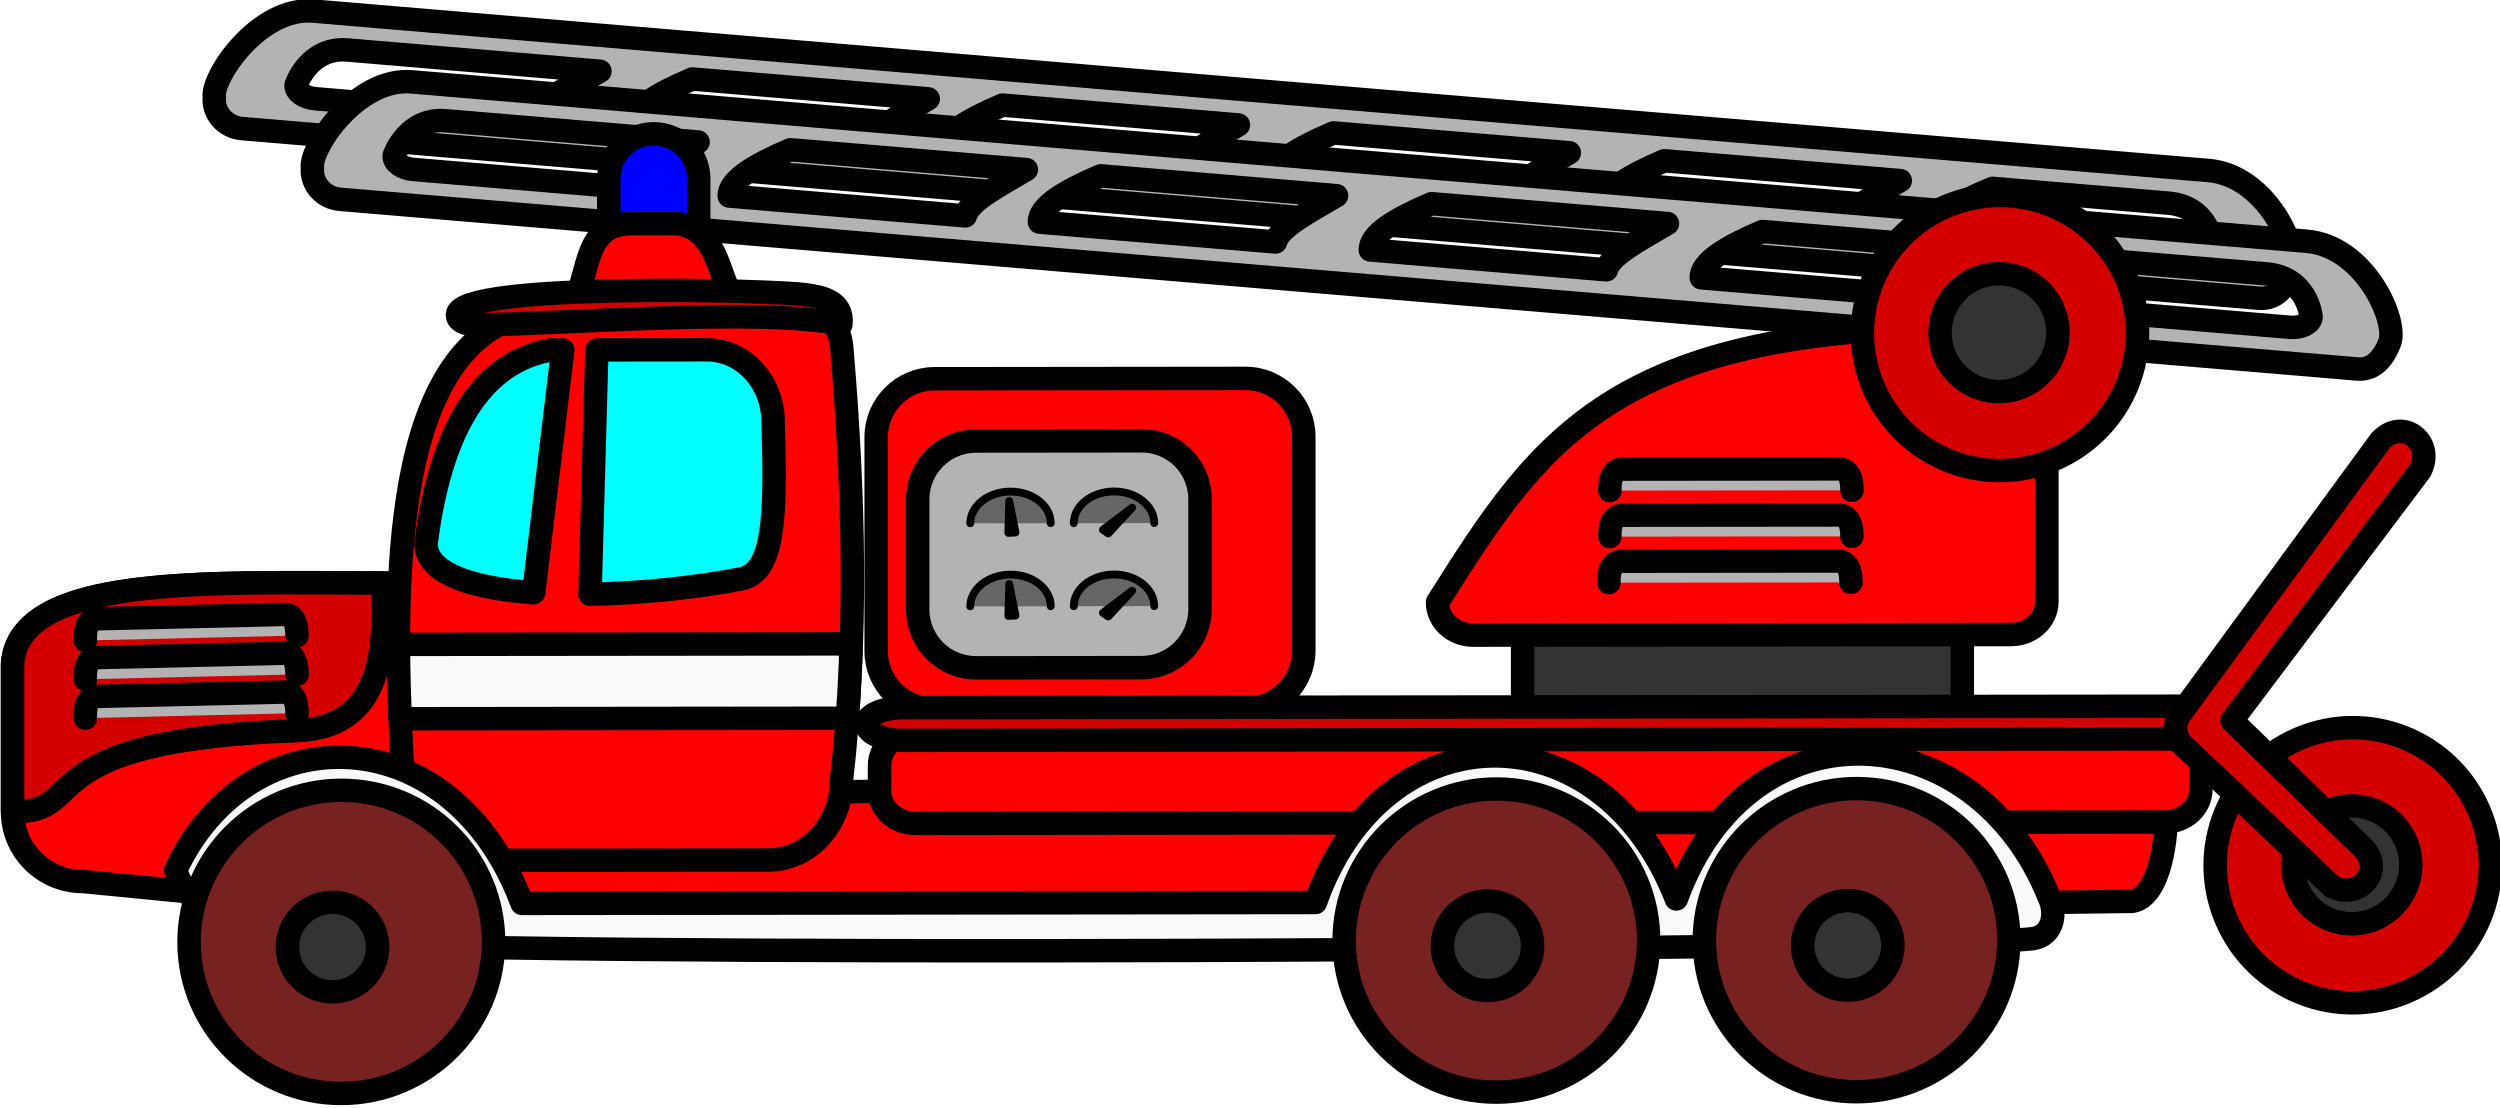 <?xml version="1.0" encoding="UTF-8"?>
<svg version="1.0" viewBox="0 0 319.77 141.71" xmlns="http://www.w3.org/2000/svg">
<g transform="translate(-293.36 -1023.8)">
<g transform="translate(79.244 410.27)" display="none" fill="#f00" stroke="#000" stroke-linecap="round" stroke-linejoin="round">
<path transform="matrix(.971 .239 0 1 0 0)" d="m192.31 241.13 308.5-101.21-9.015 319.22-307.5-42.003z" opacity=".55" stroke-width="1.015"/>
<path d="m617.91 317.24-131.65-56.979-8.711 316.42 144.89-226.37z" opacity=".55"/>
<path transform="matrix(.971 .239 0 1 0 0)" d="m192.31 241.13 308.5-101.21 9.015-180.14-273.45 116.17z" opacity=".55" stroke-width="1.015"/>
<path transform="matrix(.971 .239 0 1 0 0)" d="m636.36 165.16-135.54-25.237 9.015-180.14 122.2 169.45z" opacity=".55" stroke-width="1.015"/>
</g>
<g transform="matrix(-.885 .001 0 .885 337.48 1305.6)">
<g transform="translate(-602.86 -955.74)" stroke="#000" stroke-linecap="round" stroke-linejoin="round">
<path d="m472.73 692.16h44.896c4.684 0 8.456 3.771 8.456 8.456v30.874c0 4.684-3.771 8.456-8.456 8.456h-44.896c-4.684 0-8.456-3.771-8.456-8.456v-30.874c0-4.684 3.771-8.456 8.456-8.456z" fill="#f00" stroke-width="3.391"/>
<g transform="translate(15,3)">
<path d="m472.73 698.16h23.896c4.684 0 8.456 3.771 8.456 8.456v15.874c0 4.684-3.771 8.456-8.456 8.456h-23.896c-4.684 0-8.456-3.771-8.456-8.456v-15.874c0-4.684 3.771-8.456 8.456-8.456z" fill="#b3b3b3" stroke-width="3.391"/>
<path d="m482.52 710.06c0-2.529-2.605-4.582-5.814-4.582s-5.814 2.053-5.814 4.582" fill="#666" stroke-width="1.13"/>
<path d="m474.08 707.82 4.234 3.194-0.776 0.541z" stroke-width="1.13"/>
<path d="m497.48 710.06c0-2.529-2.605-4.582-5.814-4.582-3.21 0-5.814 2.053-5.814 4.582" fill="#666" stroke-width="1.13"/>
<path d="m491.85 706.83 0.128 4.618-1.034-0.05z" stroke-width="1.13"/>
<path d="m482.52 722.06c0-2.529-2.605-4.582-5.814-4.582s-5.814 2.053-5.814 4.582" fill="#666" stroke-width="1.13"/>
<path d="m474.08 719.82 4.234 3.194-0.776 0.541z" stroke-width="1.13"/>
<path d="m497.48 722.06c0-2.529-2.605-4.582-5.814-4.582-3.21 0-5.814 2.053-5.814 4.582" fill="#666" stroke-width="1.13"/>
<path d="m491.85 718.83 0.128 4.618-1.034-0.05z" stroke-width="1.13"/>
</g>
<rect x="369.1" y="721.97" width="63.553" height="33.814" rx="4.689" ry="3.016" fill="#333" stroke-width="3.391"/>
<g transform="rotate(-4.872 -74.455 -529.46)" fill="#b3b3b3" stroke-width="3.391">
<path d="m230.88 692.61c-8.481-0.032-14.2 10.366-13.25 13.594 0.659 2.239 1.934 4.188 4.344 4.188h292.59c2.41-3e-5 4.375-1.866 4.375-4.188 0.667-2.797-5.3-13.64-13.281-13.594-87.594 0.033-187.19 0.048-274.78 0zm5.312 5.188c2.296 5.6e-4 17.314-1.7e-4 25.5 0 4.92 2.464 7.502 4.683 8.25 7.406h-37.75c-1.621-1e-5 -2.938-0.786-2.938-1.75 0-1e-5 0.991-5.656 6.938-5.656zm38.906 0c14.028 5e-5 19.042 2.2e-4 34.219 0 4.92 2.609 8.505 5.142 8.25 7.406h-34.25c-0.38-2.219-4.662-4.858-8.219-7.406zm141 0c14.028 5e-5 19.042 2.2e-4 34.219 0 4.92 2.609 8.505 5.142 8.25 7.406h-34.25c-0.38-2.219-4.662-4.858-8.219-7.406zm47.625 0c14.169-2.1e-4 33.297 0 36.625 0 5.596 2e-5 6.969 5.656 6.969 5.656 3e-5 0.964-1.317 1.75-2.938 1.75h-32.438c0.452-3.005-4.985-5.025-8.219-7.406zm-140.62 0c14.028 5e-5 19.042 2.2e-4 34.219 0 4.92 2.609 8.505 5.142 8.25 7.406h-34.25c-0.38-2.219-4.662-4.858-8.219-7.406zm48 0c14.028 5e-5 19.042 2.2e-4 34.219 0 4.92 2.609 8.505 5.142 8.25 7.406h-34.25c-0.38-2.219-4.662-4.858-8.219-7.406z"/>
<path d="m215.88 701.61c-8.481-0.032-14.2 10.366-13.25 13.594 0.659 2.239 1.934 4.188 4.344 4.188h292.59c2.41-3e-5 4.375-1.866 4.375-4.188 0.667-2.797-5.3-13.64-13.281-13.594-87.594 0.033-187.19 0.048-274.78 0zm5.312 5.188c2.296 5.6e-4 17.314-1.7e-4 25.5 0 4.92 2.464 7.502 4.683 8.25 7.406h-37.75c-1.621-1e-5 -2.938-0.786-2.938-1.75 0-1e-5 0.991-5.656 6.938-5.656zm38.906 0c14.028 5e-5 19.042 2.2e-4 34.219 0 4.92 2.609 8.505 5.142 8.25 7.406h-34.25c-0.38-2.219-4.662-4.858-8.219-7.406zm141 0c14.028 5e-5 19.042 2.2e-4 34.219 0 4.92 2.609 8.505 5.142 8.25 7.406h-34.25c-0.38-2.219-4.662-4.858-8.219-7.406zm47.625 0c14.169-2.1e-4 33.297 0 36.625 0 5.596 2e-5 6.969 5.656 6.969 5.656 3e-5 0.964-1.317 1.75-2.938 1.75h-32.438c0.452-3.005-4.985-5.025-8.219-7.406zm-140.62 0c14.028 5e-5 19.042 2.2e-4 34.219 0 4.92 2.609 8.505 5.142 8.25 7.406h-34.25c-0.38-2.219-4.662-4.858-8.219-7.406zm48 0c14.028 5e-5 19.042 2.2e-4 34.219 0 4.92 2.609 8.505 5.142 8.25 7.406h-34.25c-0.38-2.219-4.662-4.858-8.219-7.406z"/>
</g>
<path d="m558.23 656.71c3.6 0 6.498 2.898 6.498 6.498v18.904c-2.081 0.049-9.853 0.105-12.996 0v-18.904c0-3.6 2.898-6.498 6.498-6.498z" fill="#00f" stroke-width="3.391"/>
<path d="m554.78 669.7h6.894c6.774 0.113 5.742 7.323 8.17 11.387-1.754 6.762-21.93 7.486-23.235 0 2.365-4.326 2.537-10.554 8.17-11.387z" fill="#f00" stroke-width="3.391"/>
<path d="m570.74 720.29-10.187 31.874-216.02-2.425c-2.678 0-4.837 2.151-4.837 4.821-0.275 3.688 0.767 12.668 4.837 13.318l235.4 2.805 60.783-6c5.645 0 10.187-4.526 10.187-10.152v-21.269c-1.141-18.003-53.357-8.692-80.16-12.972z" fill="#f00" stroke-width="3.391"/>
<path d="m537.24 681.96c-3.13 0.378-5.982 1.282-6.23 6.233-1.721 20.67-2.277 41.34 0.088 62.01-1e-5 6.365 4.708 11.482 10.553 11.482h42.257c5.845 0 10.553-5.116 10.553-11.482 1.115-21.891 3.019-58.906-15.17-66.542-12.854-1.166-35.796-2.007-42.051-1.701z" fill="#f00" stroke-width="3.391"/>
<path d="m339.79 743.31h180.64c2.864 0 5.17 2.123 5.17 4.761v3.587c0 2.638-2.306 4.761-5.17 4.761h-180.64c-2.864 0-5.17-2.123-5.17-4.761v-3.587c0-2.638 2.306-4.761 5.17-4.761z" fill="#f00" stroke-width="3.391"/>
<path d="m358.85 773.25c10.794 1.613 229.84 2.592 249.4 0 9.171-1.328 17.356-4.011 19.069-10.226-10.698-22.786-40.011-22.052-50.055 4.894h-114.67c-9.85-27.983-41.301-28.278-52.165-0.453-10.587-29.056-43.277-26.645-53.862-0.219-1.099 2.185-0.663 5.535 2.283 6.003z" fill="#f9f9f9" stroke-width="3.391"/>
<circle transform="matrix(.469 0 0 .467 383.61 467.85)" cx="468.6" cy="654.39" r="46.913" fill="#782121" stroke-width="7.241"/>
<circle transform="matrix(.139 0 0 .138 539.52 683.9)" cx="468.6" cy="654.39" r="46.913" fill="#333" stroke-width="24.474"/>
<circle transform="matrix(.469 0 0 .467 216.67 467.85)" cx="468.6" cy="654.39" r="46.913" fill="#782121" stroke-width="7.241"/>
<circle transform="matrix(.139 0 0 .138 372.59 683.9)" cx="468.6" cy="654.39" r="46.913" fill="#333" stroke-width="24.474"/>
<circle transform="matrix(.469 0 0 .467 164.61 467.85)" cx="468.6" cy="654.39" r="46.913" fill="#782121" stroke-width="7.241"/>
<circle transform="matrix(.139 0 0 .138 320.52 683.9)" cx="468.6" cy="654.39" r="46.913" fill="#333" stroke-width="24.474"/>
<path d="m550.59 687.93c-5.324 0-9.615 4.676-9.615 10.474-0.409 13.413-0.202 21.31 4.329 22.592 6.461 1.271 14.652 2.136 22.135 2.243l-0.989-35.309zm20.784 0 4.207 35.088c8.791-0.648 15.489-2.731 15.566-7.07-1.788-13.946-6.567-26.007-18.072-28.018z" fill="#0ff" stroke-width="3.391"/>
<path d="m536.23 680c-2.22 0.337-5.405 0.863-5.056 4.268 11.523-2.46 40.525-0.016 52.542 0.016 1.934 5e-3 2.895-0.623 2.885-1.458-0.054-4.696-45.769-3.523-50.372-2.825z" fill="#d40000" stroke-width="3.391"/>
<path d="m650.9 754.54v-21.269c-0.824-13.006-28.306-11.756-53.605-11.674 0 8.136-0.708 20.869 12.515 21.317 39.643 1.319 29.693 12.089 41.09 11.626z" fill="#d40000" stroke-width="3.391"/>
<path d="m609.78 729.17c0.021-0.939 0.148-3.095 1.828-3.058l27.077 0.599c1.759 0.039 1.711 2.197 1.69 3.135" fill="#b3b3b3" stroke-width="3.391"/>
<path d="m609.78 734.78c0.021-0.939 0.148-3.095 1.828-3.058l27.077 0.599c1.759 0.039 1.711 2.197 1.69 3.135" fill="#b3b3b3" stroke-width="3.391"/>
<path d="m609.78 740.39c0.021-0.939 0.148-3.095 1.828-3.058l27.077 0.599c1.759 0.039 1.711 2.197 1.69 3.135" fill="#b3b3b3" stroke-width="3.391"/>
<path d="m529.69 730.46c0.118 3.584 0.293 7.166 0.562 10.75h64.625c0.135-3.445 0.24-7.062 0.25-10.75z" fill="#f9f9f9" stroke-width="3.391"/>
<path d="m338.1 739.69h184.03c2.918 0 5.268 0.993 5.268 2.225v0.274c0 1.233-2.349 2.225-5.268 2.225h-184.03c-2.918 0-5.268-0.993-5.268-2.225v-0.274c0-1.233 2.349-2.225 5.268-2.225z" fill="#d40000" stroke-width="3.391"/>
<path d="m362.05 684.93c57.223-1.274 67.815 15.788 82.901 39.608 0 2.638-2.306 4.761-5.17 4.761h-77.731c-2.864 0-5.17-2.123-5.17-4.761v-34.847c0-2.638 2.306-4.761 5.17-4.761z" fill="#f00" stroke-width="3.391"/>
<g transform="rotate(-8.385 404.8 758.54)">
<circle transform="matrix(.441 -.723 .723 .441 -142.32 773.32)" cx="304.29" cy="444.23" r="23.476" fill="#d40000" stroke-width="4.003"/>
<circle transform="matrix(.189 -.31 .31 .189 117.97 759.55)" cx="304.29" cy="444.23" r="23.476" fill="#333" stroke-width="9.339"/>
<path d="m311.73 691.4 21.644 39.667-21.234 15.339c-3.905 2.685-0.826 7.785 3.428 6.282l23.868-16.776c1.573-0.858 2.242-2.691 1.663-4.325l-23.058-43.63c-2.715-3.919-7.827-0.848-6.309 3.443z" fill="#d40000" stroke-width="3.391"/>
</g>
<circle transform="matrix(.441 -.723 .723 .441 -91.709 709.82)" cx="304.29" cy="444.23" r="23.476" fill="#d40000" stroke-width="4.003"/>
<circle transform="matrix(.189 -.31 .31 .189 168.58 696.04)" cx="304.29" cy="444.23" r="23.476" fill="#333" stroke-width="9.339"/>
<path d="m385.05 708.43c1e-4 -0.939 0.091-3.097 2.012-3.097l30.967-2e-3c2.012-1.3e-4 2.011 2.158 2.011 3.097" fill="#b3b3b3" stroke-width="3.391"/>
<path d="m385.19 721.74c7e-5 -0.939 0.091-3.097 2.012-3.097l30.967-2e-3c2.012-1.3e-4 2.011 2.158 2.011 3.097" fill="#b3b3b3" stroke-width="3.391"/>
<path d="m385.05 715.09c1e-4 -0.939 0.091-3.097 2.012-3.097l30.967-2e-3c2.012-1.3e-4 2.011 2.158 2.011 3.097" fill="#b3b3b3" stroke-width="3.391"/>
</g>
</g>
<flowRoot fill="#000000" font-family="'Bitstream Vera Sans'" stroke-width="1px" style="line-height:0.01%" xml:space="preserve"><flowRegion><rect x="96.516" y="46.381" width="31.869" height="81.948"/></flowRegion><flowPara> </flowPara></flowRoot>
</g>
</svg>
